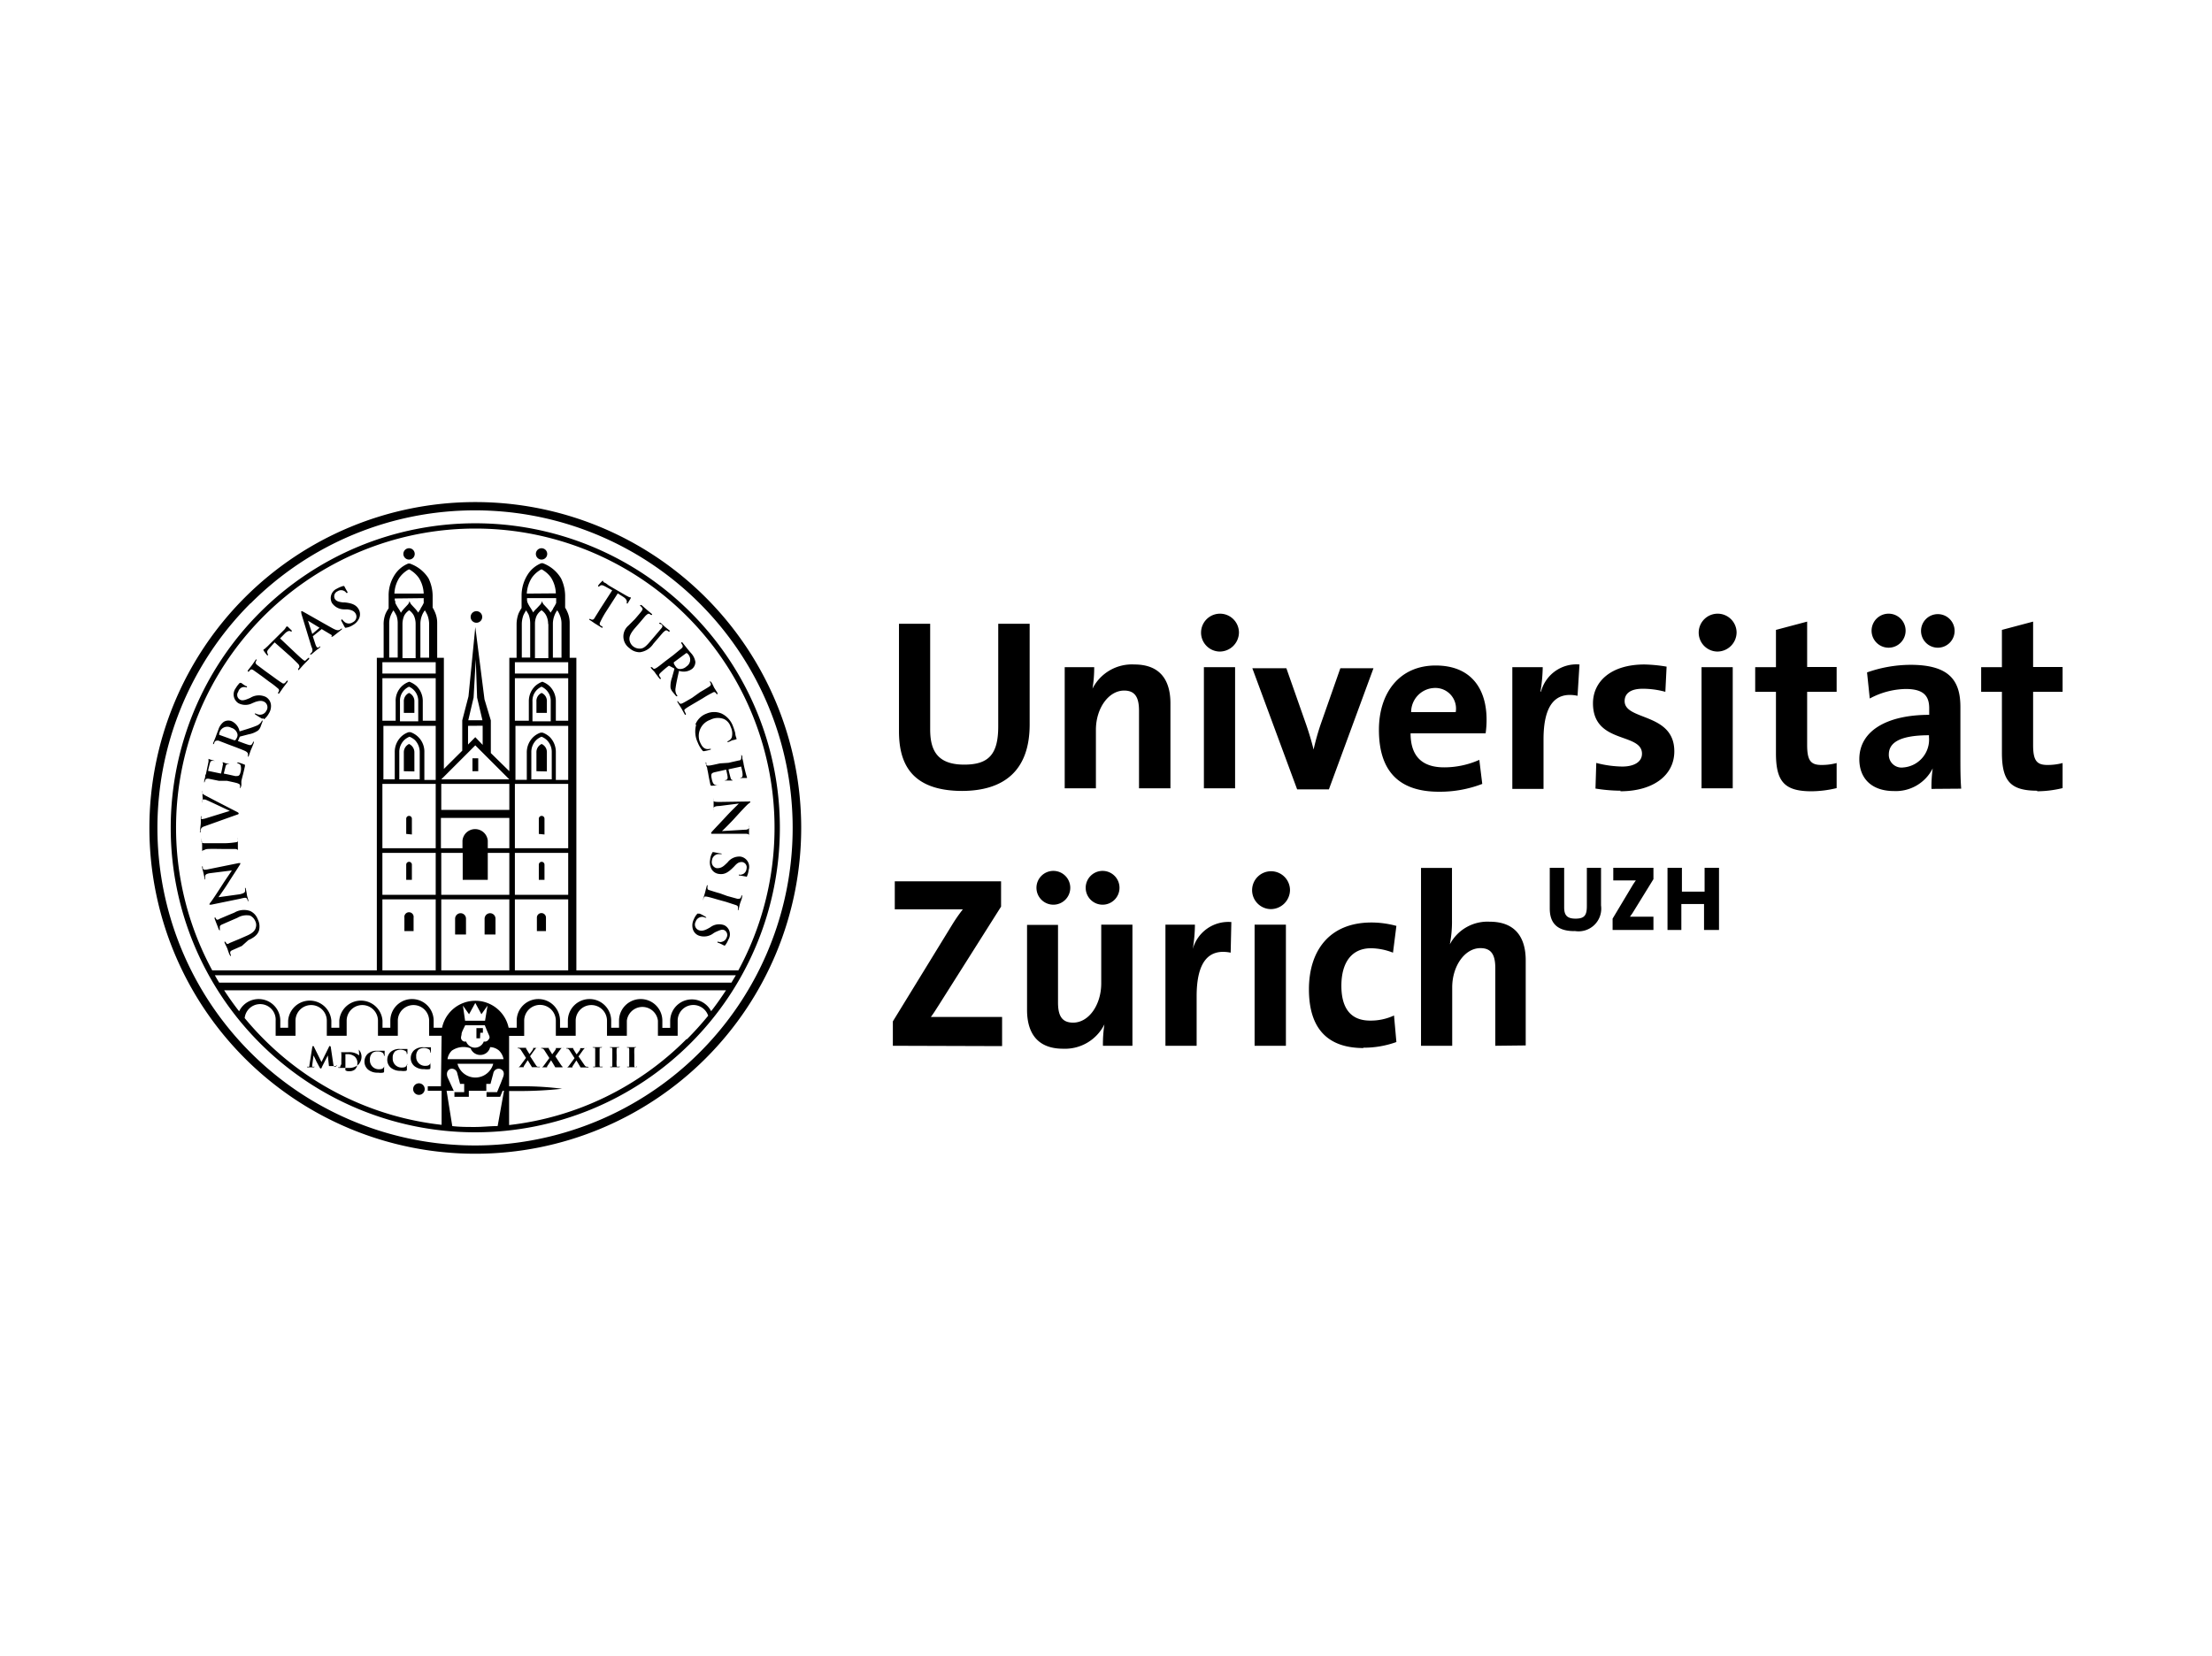 <svg id="Ebene_1" data-name="Ebene 1" xmlns="http://www.w3.org/2000/svg" viewBox="0 0 195 146"><path id="path2684" d="M50.81,85.56V58h-.59V54.9a2.34,2.34,0,0,0-.23-1,2,2,0,0,0-.17-.32V52.49A3.63,3.63,0,0,0,49.46,51,3.14,3.14,0,0,0,48,49.72l-.15-.06-.06,0-.07,0a2.52,2.52,0,0,0-1.2,1,3.45,3.45,0,0,0-.54,1.86v1.09a4,4,0,0,0-.26.47,2.74,2.74,0,0,0-.18,1V58H44.9V68L43.27,66.4V63.52l-.56-1.86-.81-6.37h0l-.6,6.11-.55,2.12v2.67L39.13,67.8V58h-.59V54.9a2.34,2.34,0,0,0-.23-1,2,2,0,0,0-.17-.32V52.49A3.63,3.63,0,0,0,37.78,51a3.16,3.16,0,0,0-1.5-1.25l-.15-.06-.07,0-.07,0a2.57,2.57,0,0,0-1.2,1,3.32,3.32,0,0,0-.53,1.86v1.09a2.83,2.83,0,0,0-.27.47,2.47,2.47,0,0,0-.17,1V58h-.6V85.56H18.71a26.38,26.38,0,1,1,46.38,0Zm-.72,0h-4.7V79.3h4.7Zm0-6.66h-4.7V75.2h4.7Zm0-4.11h-4.7V69.12h4.7Zm-1.45-8.45v2.38h-1.8V66.34a1.47,1.47,0,0,1,.44-1.09,1.44,1.44,0,0,1,.46-.29h0a1.44,1.44,0,0,1,.46.29,1.47,1.47,0,0,1,.44,1.09ZM50.09,64v4.77H49V66.34A1.87,1.87,0,0,0,48.48,65a1.82,1.82,0,0,0-.65-.4l-.09,0-.08,0A1.72,1.72,0,0,0,47,65a1.87,1.87,0,0,0-.56,1.38v2.38h-1V64Zm-1.54-2.09v1.69H46.94V61.86a1.35,1.35,0,0,1,.8-1.31,1.37,1.37,0,0,1,.81,1.31m1.54-2.06v3.75H49V61.86a1.86,1.86,0,0,0-.55-1.36,1.9,1.9,0,0,0-.64-.39h0a1.9,1.9,0,0,0-.64.39,1.86,1.86,0,0,0-.55,1.36v1.69H45.39V59.8Zm0-.41h-4.7v-1h4.7Zm-3.48-5.17a2.21,2.21,0,0,1,.13.76v3H46V55a2.32,2.32,0,0,1,.14-.75,3.7,3.7,0,0,1,.24-.43c.08.13.16.25.25.43m1.71.78v3H47.16V55a1.7,1.7,0,0,1,.16-.73,1.33,1.33,0,0,1,.42-.46h0a1.25,1.25,0,0,1,.41.46,1.65,1.65,0,0,1,.17.74m.8-1.2a2.08,2.08,0,0,1,.23.43,1.88,1.88,0,0,1,.15.75v3h-.76V55a2.08,2.08,0,0,1,.15-.76,1.85,1.85,0,0,1,.23-.42m-2.68-1.48a2.9,2.9,0,0,1,.44-1.39,2.39,2.39,0,0,1,.66-.64.83.83,0,0,1,.2-.11,1.07,1.07,0,0,1,.19.11,2.39,2.39,0,0,1,.66.64A2.77,2.77,0,0,1,49,52.32Zm2.59.4V53s0,.11,0,.17a3.09,3.09,0,0,1-.26.46c0,.08-.13.21-.23.39a2.57,2.57,0,0,0-.29-.38l-.27-.29a.72.72,0,0,1-.2-.36h0a.64.64,0,0,1-.19.36l-.27.29A2.22,2.22,0,0,0,47,54a4.12,4.12,0,0,0-.23-.4,3.09,3.09,0,0,1-.26-.46.89.89,0,0,1-.05-.22v-.18ZM44.9,85.56h-6V79.3h6ZM40.79,75.2v2.38H43V75.2H44.9v3.7h-6V75.2Zm4.11-3.08v2.67H43v-.67a1.12,1.12,0,0,0-2.23,0v.67h-1.9V72.12Zm0-.71h-6V69.12h6Zm-3-5.69,3,3h-6Zm-.62-2.21.47-2,.19-3.38.12,3.38.47,2Zm1.27.48v1.69L41.9,65l-.64.65V64ZM38.41,85.56h-4.7V79.3h4.7Zm0-6.66h-4.7V75.2h4.7Zm0-4.11h-4.7V69.12h4.7ZM37,66.34v2.38h-1.8V66.34a1.47,1.47,0,0,1,.44-1.09,1.56,1.56,0,0,1,.46-.29h0a1.61,1.61,0,0,1,.47.29A1.51,1.51,0,0,1,37,66.34ZM38.41,64v4.77h-1V66.34a1.81,1.81,0,0,0-1.22-1.78l-.09,0-.08,0a1.72,1.72,0,0,0-.66.4,1.87,1.87,0,0,0-.56,1.38v2.38h-1V64Zm-1.54-2.09v1.69H35.26V61.86a1.35,1.35,0,0,1,.8-1.31,1.37,1.37,0,0,1,.81,1.31m1.54-2.06v3.75H37.27V61.86a1.85,1.85,0,0,0-.54-1.36,2,2,0,0,0-.65-.39h0a1.76,1.76,0,0,0-1.2,1.75v1.69H33.71V59.8Zm0-.41h-4.7v-1h4.7Zm-3.48-5.17a2,2,0,0,1,.13.76v3h-.75V55a1.88,1.88,0,0,1,.14-.75,2.71,2.71,0,0,1,.23-.43,2.44,2.44,0,0,1,.25.43m1.71.78v3H35.48V55a1.86,1.86,0,0,1,.16-.73,1.31,1.31,0,0,1,.43-.46h0a1.35,1.35,0,0,1,.41.46,1.77,1.77,0,0,1,.16.74m.81-1.2a3.89,3.89,0,0,1,.23.43,2.31,2.31,0,0,1,.15.75v3h-.77V55a2.08,2.08,0,0,1,.15-.76,1.8,1.8,0,0,1,.24-.42m-2.68-1.48a2.77,2.77,0,0,1,.43-1.39,2.53,2.53,0,0,1,.66-.64,1.07,1.07,0,0,1,.2-.11.8.8,0,0,1,.19.11,2.54,2.54,0,0,1,.67.64,2.77,2.77,0,0,1,.43,1.39Zm2.58.4V53a.68.68,0,0,1,0,.17,3.09,3.09,0,0,1-.26.46c0,.08-.13.21-.22.39a2.5,2.5,0,0,0-.3-.38l-.27-.29a.84.84,0,0,1-.2-.36h0a.64.64,0,0,1-.19.36l-.27.29a2.85,2.85,0,0,0-.3.39,2.71,2.71,0,0,0-.23-.4,4.41,4.41,0,0,1-.26-.46c0-.1,0-.21-.05-.22v-.18Zm27.13,33.9H19.32c-.13-.21-.26-.43-.38-.65H64.87l-.39.65M62.71,89.2a1.91,1.91,0,0,0-3.63.81v.62h-.69V90a1.91,1.91,0,0,0-3.82,0v.62h-.69V90a1.91,1.91,0,0,0-3.82,0v.62h-.69V90a1.91,1.91,0,0,0-3.82,0v.62h-.71a3,3,0,0,0-5.87,0h-.74V90a1.91,1.91,0,0,0-3.82,0v.62h-.69V90a1.91,1.91,0,0,0-3.81,0v.62h-.7V90a1.91,1.91,0,0,0-3.81,0v.62h-.69V90a1.91,1.91,0,0,0-3.63-.83c-.47-.6-.9-1.21-1.32-1.85H64c-.42.64-.86,1.27-1.33,1.87m-2.16,2.44A26.23,26.23,0,0,1,44.88,99.2v-3H46A34.79,34.79,0,0,0,49.55,96,26.76,26.76,0,0,0,46,95.78H44.88V91.34h1.33V90A1.38,1.38,0,0,1,49,90v1.33h1.75V90a1.38,1.38,0,0,1,2.76,0v1.33h1.75V90A1.38,1.38,0,0,1,58,90v1.33h1.74V90a1.38,1.38,0,0,1,2.69-.44c-.59.72-1.21,1.41-1.87,2.07M43.48,93.8a1.63,1.63,0,0,1-3.15,0Zm-2-1.38a.91.91,0,0,0,.86.6.89.89,0,0,0,.87-.69,1.24,1.24,0,0,1,.79.31,1.4,1.4,0,0,1,.39.75H39.45a1.31,1.31,0,0,1,.38-.75,1.8,1.8,0,0,1,1.62-.22m-.64-3.75.54.76.55-1,.54,1,.54-.76L42.76,90H41Zm.26,1.73h1.67c.06.16.22.54.32.77s.16.32,0,.5a.37.37,0,0,1-.41.16h0a.83.83,0,0,1-1.56,0h0a.35.35,0,0,1-.4-.16c-.11-.18,0-.34,0-.5s.25-.61.32-.77m2.86,8.89c-.67,0-1.34.08-2,.08s-1.36,0-2-.08l-.5-3.11H40L39.46,95c-.15-.39,0-.64.22-.74a.48.48,0,0,1,.63.37l.25.94h.36v.61h0v.12h-.86v.41h1.27v-.53h1.54v-.61h.37l.25-.94a.48.48,0,0,1,.63-.37c.26.1.38.35.22.74l-.18.47-.34.83h-.93v.41h1.2l.22-.53h.12Zm-5-3.51H37.71v.4h1.22v3a26.25,26.25,0,0,1-15.68-7.56c-.59-.59-1.15-1.21-1.68-1.85A1.37,1.37,0,0,1,24.3,90v1.33h1.75V90a1.38,1.38,0,0,1,2.76,0v1.33h1.75V90a1.38,1.38,0,0,1,2.76,0v1.33h1.75V90a1.38,1.38,0,0,1,2.76,0v1.33h1.1Zm3-49.64A26.85,26.85,0,1,0,68.75,73,26.85,26.85,0,0,0,41.9,46.14m.44,44.92h.23v-.41H42v.9h.32ZM22.09,53.19A28,28,0,1,0,41.9,45a27.92,27.92,0,0,0-19.81,8.21M13.17,73A28.73,28.73,0,1,1,41.9,101.73,28.73,28.73,0,0,1,13.17,73m137.05,9V79.71h-2V82H147V76.52h1.27v2.1h2v-2.1h1.27V82Zm-8.06,0V81l1.76-2.94c.09-.15.19-.29.29-.43-.14,0-.33,0-.86,0h-1.13V76.52h3.54v1l-1.85,3-.22.31c.11,0,.42,0,1.07,0h1V82Zm-3.37.1c-1.74,0-2.17-.94-2.17-2V76.52h1.27V80c0,.64.2,1,1,1s1-.3,1-1.12V76.52h1.25v3.32a2,2,0,0,1-2.32,2.25m-7,10.12V85.38c0-1.12-.3-1.78-1.31-1.78-1.39,0-2.49,1.59-2.49,3.46v5.15h-2.75V76.53H128V81.1a10.43,10.43,0,0,1-.19,2.17l0,0a3.75,3.75,0,0,1,3.5-2c2.41,0,3.19,1.55,3.19,3.41v7.5Zm-11.62.2c-3,0-4.81-1.55-4.81-5.18,0-3.33,1.74-5.89,5.52-5.89a8.45,8.45,0,0,1,2.19.3L122.8,84a5.53,5.53,0,0,0-1.93-.39c-1.74,0-2.62,1.29-2.62,3.31,0,1.82.7,3.07,2.53,3.07a4.84,4.84,0,0,0,2.11-.45l.21,2.34a8.47,8.47,0,0,1-2.92.5M110.6,81.53h2.76V92.21H110.6ZM112,80.16a1.67,1.67,0,1,1,1.72-1.68A1.7,1.7,0,0,1,112,80.16M108.49,84c-2-.4-3,.89-3,3.85v4.36h-2.75V81.53h2.6a13.93,13.93,0,0,1-.19,2.15h0a3.25,3.25,0,0,1,3.4-2.38ZM97.21,79.77a1.49,1.49,0,1,1,1.48-1.48,1.49,1.49,0,0,1-1.48,1.48m-4.34,0a1.49,1.49,0,1,1,1.48-1.48,1.49,1.49,0,0,1-1.48,1.48m4.36,12.44a11.41,11.41,0,0,1,.13-1.89l0,0a3.88,3.88,0,0,1-3.64,2.15c-2.4,0-3.18-1.55-3.18-3.42v-7.5h2.73v6.84c0,1.11.3,1.78,1.33,1.78,1.4,0,2.48-1.59,2.48-3.46V81.53h2.75V92.21Zm-18.52,0V90.06l5.22-8.51a14.51,14.51,0,0,1,.95-1.37c-.52,0-1.21,0-2.65,0H78.88V77.71h9.37v2.23l-5.52,8.73c-.22.34-.41.66-.67,1,.37,0,1.36,0,3.14,0h3.14v2.57ZM179.59,69.72c-2.36,0-3.11-.86-3.11-3.35V61h-1.83V58.83h1.83V55.54l2.75-.73v4h2.6V61h-2.6v4.69c0,1.38.32,1.76,1.27,1.76a5.15,5.15,0,0,0,1.33-.17v2.21a9.61,9.61,0,0,1-2.24.28m-8.76-12.66a1.48,1.48,0,1,1,1.48-1.48,1.48,1.48,0,0,1-1.48,1.48m-.78,7.72c-2.9,0-3.54.84-3.54,1.7a1.12,1.12,0,0,0,1.27,1.14A2.46,2.46,0,0,0,170.05,65Zm-3.56-7.72a1.48,1.48,0,1,1,0-3,1.48,1.48,0,0,1,0,3m3.78,12.45a11.66,11.66,0,0,1,.11-1.81l0,0a3.64,3.64,0,0,1-3.42,2c-1.94,0-3.05-1.09-3.05-2.81,0-2.56,2.53-3.91,6.16-3.91v-.58c0-1.12-.53-1.7-2.08-1.7a6.94,6.94,0,0,0-3.16.84l-.24-2.3a11.62,11.62,0,0,1,3.83-.67c3.44,0,4.4,1.4,4.4,3.72v4.45c0,.86,0,1.87.07,2.75Zm-10.59.21c-2.37,0-3.12-.86-3.12-3.35V61h-1.83V58.83h1.83V55.54l2.75-.73v4h2.6V61h-2.6v4.69c0,1.38.32,1.76,1.27,1.76a5.1,5.1,0,0,0,1.33-.17v2.21a9.59,9.59,0,0,1-2.23.28M150,58.83h2.75V69.51H150Zm1.37-1.38a1.67,1.67,0,1,1,1.72-1.67,1.7,1.7,0,0,1-1.72,1.67m-8.49,12.27a14.36,14.36,0,0,1-2.23-.19l.07-2.26a9.44,9.44,0,0,0,2.29.32c1.06,0,1.74-.42,1.74-1.13,0-1.9-4.32-.82-4.32-4.45,0-1.87,1.53-3.42,4.54-3.42a13.13,13.13,0,0,1,1.95.19L146.81,61a7.51,7.51,0,0,0-2-.27c-1.07,0-1.59.42-1.59,1.09,0,1.74,4.38,1,4.38,4.43,0,2.1-1.84,3.52-4.77,3.52m-3.76-8.42c-2-.41-3,.88-3,3.85v4.36h-2.75V58.83H136a14.29,14.29,0,0,1-.2,2.15h.05a3.23,3.23,0,0,1,3.39-2.39Zm-12.59-.69a2.13,2.13,0,0,0-2.08,2.13h3.93a1.82,1.82,0,0,0-1.85-2.13m4.49,4h-6.62c0,2,1,3,2.95,3a7.61,7.61,0,0,0,3.11-.66l.26,2.12a10.41,10.41,0,0,1-3.82.69c-3.4,0-5.29-1.69-5.29-5.46,0-3.26,1.81-5.67,5-5.67s4.49,2.13,4.49,4.77a8.16,8.16,0,0,1-.09,1.25m-13.81,4.9h-2.8l-3.95-10.68h3l1.69,4.81c.26.73.52,1.59.71,2.36h0a21.42,21.42,0,0,1,.64-2.27l1.72-4.9h2.92ZM106.13,58.83h2.75V69.51h-2.75Zm1.37-1.38a1.67,1.67,0,1,1,1.72-1.67,1.7,1.7,0,0,1-1.72,1.67m-7.09,12.06V62.67c0-1.11-.3-1.78-1.31-1.78-1.39,0-2.49,1.59-2.49,3.46v5.16H93.86V58.83h2.6a11.52,11.52,0,0,1-.15,1.89l0,0A3.89,3.89,0,0,1,100,58.59c2.41,0,3.18,1.55,3.18,3.42v7.5Zm-15.56.23c-4.57,0-5.6-2.49-5.6-5.26V55H82v9.31c0,1.82.6,3.11,3,3.11,2.15,0,3-.9,3-3.37V55h2.77v8.88c0,4-2.19,5.86-6,5.86M47.74,48.34a.5.5,0,1,0,.5.5.5.5,0,0,0-.5-.5m.39,33.76V80.91a.4.4,0,1,0-.8,0V82.1ZM48,77.58V76.24a.25.25,0,0,0-.5,0v1.34Zm0-4V72.19a.25.25,0,0,0-.5,0v1.34Zm.21-10.72v-1a.77.77,0,0,0-.46-.76.77.77,0,0,0-.46.76v1Zm0,5.16V66.36a.79.79,0,0,0-.46-.76.79.79,0,0,0-.46.76V68ZM36.06,48.34a.5.5,0,1,0,.5.5.5.5,0,0,0-.5-.5m.4,33.76V80.91a.41.41,0,1,0-.81,0V82.1Zm-.15-4.52V76.24a.25.25,0,0,0-.5,0v1.34Zm0-4V72.19a.25.25,0,0,0-.5,0v1.34Zm.22-10.72v-1a.79.79,0,0,0-.47-.76.79.79,0,0,0-.46.76v1Zm0,5.16V66.36a.81.81,0,0,0-.47-.76.81.81,0,0,0-.46.76V68Zm.3,27.51a.51.51,0,0,0,0,1,.51.51,0,1,0,0-1M41.65,68h.51V66.86h-.51ZM41.9,53.9a.51.51,0,0,0,0,1,.51.51,0,1,0,0-1m1.78,28.5V81a.48.48,0,0,0-.48-.48.49.49,0,0,0-.48.48V82.4Zm-2.6,0V81a.48.48,0,0,0-.48-.48.49.49,0,0,0-.48.48V82.4Zm15,11.69H56c-.06,0-.07,0-.08-.1s0-.29,0-.52V93a4.66,4.66,0,0,1,0-.51c0-.08,0-.1.07-.11H56s.06,0,.06-.05,0,0-.07,0h-.65s-.08,0-.08,0,0,.05.06.05h.08s.06,0,.07.11v.94c0,.23,0,.42,0,.52s0,.09-.05.1h-.09s-.06,0-.06,0,0,.05.07.05h.73s.07,0,.07-.05,0,0-.06,0m-1.52,0h-.12c-.07,0-.07,0-.08-.1a3.49,3.49,0,0,1,0-.52V93a4.66,4.66,0,0,1,0-.51c0-.08,0-.1.08-.11h.07s.06,0,.06-.05,0,0-.07,0h-.66s-.07,0-.08,0,0,.05.06.05h.09s.06,0,.07.11v.94c0,.23,0,.42,0,.52s0,.09-.06.1h-.08s-.06,0-.06,0,0,.05.06.05h.73s.07,0,.07-.05,0,0-.06,0m-1.51,0h-.13c-.06,0-.07,0-.08-.1s0-.29,0-.52v-.94c0-.08,0-.1.08-.11H53s.06,0,.06-.05,0,0-.07,0h-.66s-.07,0-.08,0,0,.05.06.05h.09c.05,0,.06,0,.07.11v.94c0,.23,0,.42,0,.52s0,.09-.06.1h-.08s-.06,0-.06,0,0,.05.07.05h.73a.06.06,0,0,0,.07-.05s0,0-.06,0m-1.31,0h-.09a.29.29,0,0,1-.13-.1L51,93.15l.4-.56c.08-.1.13-.16.17-.17l.09,0s.06,0,.06,0a.06.06,0,0,0-.07,0h-.5s-.08,0-.08,0,0,0,0,0h.08s0,0,0,0,0,0,0,.08-.23.35-.32.47c-.1-.15-.19-.31-.3-.49a.41.41,0,0,1,0-.07s0,0,0,0h.06s0,0,0,0,0,0-.07,0H50s-.07,0-.07,0a0,0,0,0,0,0,.05l.1,0a.37.37,0,0,1,.19.17l.43.67-.48.65c-.09.12-.12.15-.19.17H49.9a.05.05,0,0,0,0,0s0,0,.06,0h.54s.07,0,.07,0a.05.05,0,0,0-.05,0h-.06s0,0,0,0h0s0,0,0-.08l.35-.54c.11.18.24.39.37.62h0a0,0,0,0,0,0,0s0,0,.11,0h.53s.07,0,.07-.05a0,0,0,0,0-.05,0m-2.12,0h-.09a.22.22,0,0,1-.12-.1c-.06-.07-.46-.69-.55-.83l.4-.56c.08-.1.13-.16.17-.17l.09,0s.06,0,.06,0a.06.06,0,0,0-.07,0H49s-.08,0-.08,0,0,0,0,0h.08s0,0,0,0a.15.15,0,0,1,0,.08c0,.06-.23.35-.32.47l-.3-.49a.41.41,0,0,1,0-.07h.07s.06,0,.06,0,0,0-.07,0h-.66s-.06,0-.07,0a0,0,0,0,0,0,.05l.1,0a.37.37,0,0,1,.19.17l.43.67-.48.65c-.09.12-.12.15-.19.17h-.09a0,0,0,0,0-.05,0s0,0,.06,0h.54s.07,0,.07,0a.05.05,0,0,0,0,0h-.06s0,0,0,0h0a.2.2,0,0,1,0-.08l.35-.54c.11.18.24.39.37.62h0a0,0,0,0,0-.05,0s0,0,.11,0h.53s.07,0,.07-.05a0,0,0,0,0,0,0m-2.12,0h-.09a.29.29,0,0,1-.13-.1l-.54-.83.4-.56c.08-.1.13-.16.17-.17l.09,0s.06,0,.06,0a.06.06,0,0,0-.07,0h-.5s-.08,0-.08,0,0,0,.05,0H47a0,0,0,0,1,0,0,.15.15,0,0,1,0,.08c0,.06-.23.35-.32.47l-.3-.49a.41.41,0,0,1,0-.07s0,0,0,0h0s.06,0,.06,0,0,0-.07,0h-.66s-.06,0-.07,0a0,0,0,0,0,0,.05l.1,0a.36.36,0,0,1,.2.17l.43.67-.48.65c-.09.12-.12.15-.19.17h-.09a.05.05,0,0,0,0,0s0,0,.06,0h.54s.07,0,.07,0a.05.05,0,0,0-.05,0h-.06s0,0,0,0h0a.2.2,0,0,1,0-.08l.35-.54.38.62h0a0,0,0,0,0,0,0s0,0,.11,0h.54s.06,0,.06-.05a0,0,0,0,0,0,0m-9.65-.41s0,0,0,.07a.35.35,0,0,1-.09.15c-.09.1-.2.12-.42.12a.78.78,0,0,1-.76-.83.76.76,0,0,1,.22-.61.87.87,0,0,1,.93,0,.29.29,0,0,1,.09.21s0,.07,0,.07a.07.07,0,0,0,.06-.08,2.54,2.54,0,0,1,0-.26,1.38,1.38,0,0,1,0-.14s0,0-.06,0l-.25,0-.36,0a1.17,1.17,0,0,0-.81.26.94.94,0,0,0-.3.68.91.91,0,0,0,.32.72,1.29,1.29,0,0,0,.87.27,1.5,1.5,0,0,0,.46,0,.11.11,0,0,0,.08-.09,1.68,1.68,0,0,0,0-.32.07.07,0,0,0,0-.07m-2,0s0,0-.06.07a.32.32,0,0,1-.08.15c-.09.1-.2.12-.42.12a.78.78,0,0,1-.76-.83.76.76,0,0,1,.22-.61.87.87,0,0,1,.93,0,.33.33,0,0,1,.09.21s0,.07,0,.07.05-.05.06-.08a2.54,2.54,0,0,1,0-.26,1.38,1.38,0,0,1,0-.14s0,0-.06,0l-.25,0-.36,0a1.17,1.17,0,0,0-.81.26.94.94,0,0,0-.3.68.91.91,0,0,0,.32.72,1.29,1.29,0,0,0,.87.27,1.5,1.5,0,0,0,.46,0,.11.11,0,0,0,.08-.09c0-.09,0-.29,0-.32a.07.07,0,0,0,0-.07m-2,0s0,0,0,.07a.32.32,0,0,1-.08.15c-.09.1-.2.12-.42.12a.78.78,0,0,1-.76-.83.76.76,0,0,1,.22-.61.67.67,0,0,1,.46-.13.69.69,0,0,1,.47.14.4.4,0,0,1,.09.21s0,.07,0,.07.05-.05.06-.08a2.54,2.54,0,0,1,0-.26,1.38,1.38,0,0,1,0-.14s0,0-.06,0l-.25,0-.36,0a1.17,1.17,0,0,0-.81.26.94.94,0,0,0-.3.68.91.91,0,0,0,.32.72,1.28,1.28,0,0,0,.87.27,1.5,1.5,0,0,0,.46,0,.11.11,0,0,0,.08-.09c0-.09,0-.29,0-.32a.06.06,0,0,0,0-.07m-2.36-.39a.72.72,0,0,1-.21.59.75.75,0,0,1-.53.15.45.45,0,0,1-.31-.08.63.63,0,0,1,0-.16c0-.05,0-.24,0-.49v-.77s0,0,0,0h.15a1,1,0,0,1,.68.22.78.78,0,0,1,.23.59m.16-.7a1.39,1.39,0,0,0-1-.28h-.77s-.07,0-.08,0,0,0,.07,0H30c.08,0,.08,0,.09.11a4.66,4.66,0,0,1,0,.51v.43A3.41,3.41,0,0,1,30,94c0,.07,0,.1-.05.11h-.09s-.06,0-.06,0,0,.05.07.05h.32l.25,0h.3a1.18,1.18,0,0,0,.85-.29,1,1,0,0,0,.28-.69.92.92,0,0,0-.24-.63m-2,1.5-.14,0c-.06,0-.08-.07-.11-.23l-.22-1.49s0-.09-.08-.09-.06,0-.08.07l-.66,1.33-.65-1.31c0-.07-.06-.09-.09-.09s-.06,0-.07.08l-.25,1.58c0,.08,0,.16-.08.16h-.08a.05.05,0,0,0-.06,0s0,.05.07.05h.51s.08,0,.08-.05,0,0-.06,0h-.08s-.06,0-.06,0v-.11l.12-.89c.08.17.21.42.22.46s.23.44.29.55.06.13.12.14.06,0,.12-.15l.51-1L29,94A.43.43,0,0,0,29,94s0,0,0,0,0,0,0,0,0,0,.1,0l.51,0s.08,0,.09-.05,0,0-.06,0M61.47,80.56c.06,0,.09,0,.18,0s.46.22.52.26.1.06.09.09-.06,0-.09,0L62,80.85a.61.61,0,0,0-.67.41.53.53,0,0,0,.23.74c.2.09.41.11.83-.11l.23-.13a1.29,1.29,0,0,1,1.23-.18.89.89,0,0,1,.36,1.27,2.08,2.08,0,0,1-.3.52s0,0-.08,0a4.5,4.5,0,0,0-.48-.23c-.09,0-.12-.07-.1-.1s0,0,.09,0a.49.49,0,0,0,.31,0,.57.57,0,0,0,.4-.36.48.48,0,0,0-.21-.67c-.19-.08-.38,0-.78.18l-.14.08a1.37,1.37,0,0,1-1.33.22.88.88,0,0,1-.54-.69,1.19,1.19,0,0,1,.11-.73,1.59,1.59,0,0,1,.36-.55M64.1,79l.91.25c.15,0,.23,0,.28-.08a.39.39,0,0,0,.06-.15s0-.07.07-.06,0,0,0,.12-.13.43-.17.55-.09.36-.13.53,0,.08-.06.08,0,0,0-.08a.58.58,0,0,0,0-.14c0-.12-.06-.17-.2-.22L64,79.52l-.76-.21c-.41-.12-.75-.22-.94-.25s-.21,0-.26.11a1.8,1.8,0,0,0-.08.21c0,.05,0,.07,0,.06s0,0,0-.09c.08-.28.17-.55.2-.67s.09-.37.14-.54,0-.08.07-.07,0,0,0,.08a.44.44,0,0,0,0,.15c0,.09,0,.14.17.19s.52.17.93.28ZM62.76,75.2c.05-.06.07-.07.17-.06l.57.11c.07,0,.11,0,.11.06s0,0-.08,0H63.3a.63.63,0,0,0-.54.57.55.55,0,0,0,.42.67c.21,0,.43,0,.77-.33l.19-.18a1.3,1.3,0,0,1,1.14-.51A.91.91,0,0,1,66,76.71a2,2,0,0,1-.16.58s0,.06-.06,0l-.53-.09c-.09,0-.13,0-.12-.07s0,0,.09,0a.65.65,0,0,0,.3-.07.58.58,0,0,0,.29-.46.47.47,0,0,0-.38-.59c-.2,0-.37,0-.7.38l-.11.11c-.48.48-.81.62-1.23.56a.87.87,0,0,1-.71-.52,1.24,1.24,0,0,1-.08-.73,1.46,1.46,0,0,1,.2-.63m.6-4.11c-.34,0-.46.08-.49.17a.93.93,0,0,0,0,.23c0,.05,0,.08,0,.08s0,0,0-.1c0-.29,0-.47,0-.55s0-.25,0-.48c0-.06,0-.1,0-.1s0,0,0,.07a.69.69,0,0,0,0,.2c0,.11.17.12.56.12L66,70.67c.09,0,.15,0,.15,0s0,.1-.13.17-.76.76-1.38,1.44c-.29.31-.91.94-1,1v0l2-.12c.27,0,.35-.06.39-.17a.6.6,0,0,0,0-.23c0-.06,0-.07,0-.07s0,0,0,.11c0,.23,0,.44,0,.54s0,.22,0,.44c0,0,0,.1,0,.1s0,0,0-.08a.32.32,0,0,0,0-.13c0-.13-.13-.16-.38-.15l-2.82,0c-.1,0-.14,0-.14-.06s.05-.1.09-.15c.26-.29.83-.88,1.27-1.36s1-1,1.08-1.1v0Zm.82-3.81.92-.21c.15,0,.21-.1.21-.25a1.28,1.28,0,0,0,0-.17c0-.05,0-.08,0-.08s0,0,.06.08,0,.25.07.36a2.31,2.31,0,0,0,.06.27c0,.14.22,1,.25,1.09a1.82,1.82,0,0,0,.06.18l0,.07s0,0,0,0l-.29,0-.29,0s0,0-.06,0,0,0,0,0a.64.64,0,0,0,.16-.06c.07,0,.11-.11.09-.33s-.11-.53-.12-.62,0,0,0,0l-1.11.24s0,0,0,.05.14.59.17.69.06.17.11.19.07,0,.07.06,0,0,0,0-.1,0-.32,0l-.3,0s-.08,0-.09,0,0,0,0,0l.16-.06c.08,0,.13-.11.11-.28s-.1-.52-.13-.62,0,0,0,0l-.34.08-.67.15c-.3.08-.35.16-.25.61a1.14,1.14,0,0,0,.14.39c.08.11.18.14.37.13s.07,0,.08,0,0,0-.08,0a2.85,2.85,0,0,1-.49.06c-.12,0-.13,0-.17-.21-.07-.33-.12-.57-.15-.76s-.06-.32-.09-.46,0-.14-.06-.24-.06-.21-.08-.3,0-.09,0-.1,0,0,.05.06a.5.5,0,0,0,0,.16c0,.08.14.08.27.07s.53-.1.93-.19Zm-2.93-3.34a1.66,1.66,0,0,1,1-1,1.68,1.68,0,0,1,1.33,0,2,2,0,0,1,1,1.12,4.82,4.82,0,0,1,.2.62c0,.16.06.31.1.44a.06.06,0,0,1,0,.08l-.24.07c-.14,0-.36.15-.45.17s-.1,0-.11,0,0-.06.07-.08a.66.66,0,0,0,.32-.32,1.36,1.36,0,0,0-.1-.94,1.12,1.12,0,0,0-.57-.67,1.47,1.47,0,0,0-1.23.06,1.5,1.5,0,0,0-.93,1.9c.16.37.29.58.55.66a.64.64,0,0,0,.33,0c.07,0,.09,0,.1,0s0,.05,0,.06a4.13,4.13,0,0,1-.58.14.14.14,0,0,1-.16-.06,2.53,2.53,0,0,1-.41-.7,2.25,2.25,0,0,1-.13-1.6m.33-2.84c.58-.34.69-.41.81-.49s.17-.16.14-.25a1,1,0,0,0-.07-.15s0-.07,0-.09,0,0,.09.08.22.39.28.51l.29.46s0,.08,0,.1a.06.06,0,0,1-.08,0,.38.38,0,0,0-.08-.11c-.08-.09-.16-.09-.3,0a8.78,8.78,0,0,0-.82.47l-.68.4c-.37.22-.67.39-.83.51s-.15.14-.1.26l.1.21s0,.07,0,.08-.06,0-.08,0l-.34-.61c-.06-.09-.21-.32-.3-.48s0-.08,0-.1,0,0,.07.05a.49.49,0,0,0,.1.13c.06.06.14.05.25,0s.48-.26.85-.48Zm-2.31-2.63s0,.05,0,.09a1.1,1.1,0,0,0,.17.29.45.45,0,0,0,.26.2.81.81,0,0,0,.69-.22.71.71,0,0,0,.2-1,.66.66,0,0,0-.16-.17s0,0-.07,0Zm-.05-.63.73-.6c.11-.1.14-.17.07-.31a1.51,1.51,0,0,0-.09-.14s0-.06,0-.08.05,0,.09,0l.38.48c.09.12.31.38.4.48a1.47,1.47,0,0,1,.37.76.79.79,0,0,1-.29.62,1.25,1.25,0,0,1-1.15.17c-.14.62-.25,1.11-.3,1.49a.88.88,0,0,0,.07.58l.07.1a.06.06,0,0,1,0,.07s-.06,0-.09,0l-.27-.33a.93.93,0,0,1-.23-.42,2.19,2.19,0,0,1,.13-.89c.08-.29.18-.64.2-.73a.08.08,0,0,0,0-.08L59,58.71s0,0,0,0l-.05,0a7.79,7.79,0,0,0-.73.62c-.09.09-.15.17-.08.29a1.4,1.4,0,0,0,.12.18s0,.05,0,.06-.06,0-.1,0l-.4-.52c0-.06-.24-.27-.35-.41s0-.08,0-.1,0,0,.07,0l.12.12c.07.06.16,0,.27-.06s.44-.32.75-.57Zm-3.38-3.18c.44-.51.52-.61.6-.72s.12-.2,0-.32a.45.45,0,0,0-.12-.12s-.05-.06,0-.08,0,0,.1,0l.49.43.42.35s.07.07,0,.09,0,0-.08,0l-.11-.08c-.1-.06-.18,0-.29.09s-.18.2-.62.71l-.41.47c-.42.5-.5.79-.45,1.06a.89.89,0,0,0,.3.51.92.92,0,0,0,.63.21c.35,0,.62-.32.92-.67l.36-.42.61-.72c.09-.12.11-.2,0-.32L58.14,55s-.06-.05,0-.08,0,0,.1,0l.38.35.4.32s.06.07,0,.09-.05,0-.09,0l-.1-.07c-.11-.07-.19,0-.29.08s-.19.2-.63.71l-.31.36a1.68,1.68,0,0,1-1.19.75,1.34,1.34,0,0,1-.92-.36,1.26,1.26,0,0,1-.08-2Zm-2-2.54-.58-.32c-.23-.12-.33-.16-.44-.11a.46.46,0,0,0-.14.1s0,0-.07,0,0,0,0-.08.32-.37.34-.4.07-.06.09,0,0,.08.14.14.25.17.37.25l1.53.89.27.14.12,0s0,0,0,.1l-.27.44s0,.05-.07,0,0,0,0-.1l0,0c0-.1,0-.27-.33-.48l-.47-.3L53.38,54a8.16,8.16,0,0,0-.46.84c-.06.11-.08.21,0,.29a1.27,1.27,0,0,0,.19.13s.06,0,0,.07-.05,0-.09,0l-.6-.37L52,54.67c-.05,0-.07-.06-.05-.09s0,0,.08,0l.14.06c.09,0,.16,0,.24-.14s.29-.46.5-.81ZM30.53,55.36c-.07,0-.1,0-.15-.08s-.24-.46-.28-.52,0-.11,0-.13.06,0,.08,0a.76.76,0,0,0,.15.17.6.6,0,0,0,.78.06.54.54,0,0,0,.25-.74c-.11-.19-.27-.33-.74-.39l-.26,0a1.3,1.3,0,0,1-1.1-.57.91.91,0,0,1,.45-1.26,2.39,2.39,0,0,1,.55-.23s.07,0,.08,0,.08.17.26.47c.05.09.06.12,0,.14s-.05,0-.07,0a.49.49,0,0,0-.25-.2.56.56,0,0,0-.53.06.48.48,0,0,0-.23.67c.11.17.28.26.74.31l.15,0c.67.07,1,.24,1.21.6a.9.9,0,0,1,0,.88,1.3,1.3,0,0,1-.52.52,1.48,1.48,0,0,1-.62.23m-2.31,0a0,0,0,0,0,0,0l-1-.61s0,0,0,0,0,0,0,.05l.36,1.11s0,0,0,0Zm-.58.74a.06.06,0,0,0,0,.06l.21.64a1.08,1.08,0,0,0,.12.26c.05.06.12.08.23,0l0-.05s.06,0,.07,0,0,0,0,.08l-.38.29-.4.34s-.07,0-.09,0,0,0,0-.06l.1-.09c.14-.15.11-.32,0-.55l-.88-2.89c0-.13-.05-.19,0-.22s.08,0,.18.05,1.93,1.1,2.57,1.45c.38.21.52.18.61.14a.64.64,0,0,0,.16-.11s.05,0,.07,0,0,.05-.14.16l-.66.52c-.07,0-.11.08-.13.05s0,0,0-.07a.08.08,0,0,0,0-.1l-.87-.52h0Zm-3.38.55-.45.5c-.17.19-.23.28-.2.4a.53.53,0,0,0,.06.16s0,0,0,.07-.05,0-.08,0a5,5,0,0,1-.31-.42s0-.07,0-.09.09,0,.17-.11a3.13,3.13,0,0,0,.33-.31L25,55.58a1,1,0,0,0,.19-.24l.07-.1s0,0,.09,0l.37.36s0,.06,0,.08,0,0-.09,0l0,0c-.09-.08-.27-.08-.55.21l-.39.4L26,57.53c.3.28.55.52.71.64s.19.12.29,0l.17-.15s.06-.05.08,0,0,.06,0,.09l-.49.5c-.07.07-.25.29-.38.42s-.07.05-.09,0,0,0,0-.07a.76.76,0,0,0,.1-.13c0-.08,0-.17-.09-.27s-.38-.38-.67-.66Zm-1.1,3-.77-.55c-.13-.08-.22-.09-.29,0a.43.43,0,0,0-.11.12s0,.05-.08,0,0,0,0-.11l.36-.46.31-.45s.06-.07.08-.05,0,.05,0,.08l-.06.12c-.06.11,0,.18.1.28l.76.57.64.46c.35.26.63.46.8.56a.2.2,0,0,0,.28,0s.11-.12.15-.18,0,0,.07,0,0,.05,0,.09c-.17.24-.35.46-.42.56l-.32.46s-.06.06-.09,0,0,0,0-.08a.7.7,0,0,0,.08-.14c0-.08,0-.15-.11-.23a7.85,7.85,0,0,0-.77-.59Zm.1,3.69a.12.12,0,0,1-.17,0c-.22-.12-.44-.27-.5-.31s-.09-.07-.08-.1.06,0,.09,0a.93.93,0,0,0,.22.08.62.62,0,0,0,.71-.33.55.55,0,0,0-.15-.77c-.19-.11-.4-.15-.84,0l-.24.1a1.33,1.33,0,0,1-1.24,0,.92.92,0,0,1-.23-1.32,2.33,2.33,0,0,1,.36-.47s0,0,.08,0,.15.11.45.28c.09,0,.12.08.1.11s-.05,0-.09,0a.6.6,0,0,0-.32,0A.57.57,0,0,0,21,61a.47.47,0,0,0,.14.68c.18.11.36.09.79-.09l.14-.06a1.42,1.42,0,0,1,1.36-.08.91.91,0,0,1,.46.75,1.22,1.22,0,0,1-.19.71,1.66,1.66,0,0,1-.42.51m-2.63,1.85c.05,0,.07,0,.09,0a.92.92,0,0,0,.17-.29.46.46,0,0,0,0-.33.77.77,0,0,0-.53-.48.71.71,0,0,0-1,.34.73.73,0,0,0-.06.22s0,0,0,.06Zm-.52.37-.88-.34c-.15,0-.22,0-.31.09a.84.84,0,0,0-.07.16s0,.07-.07.06,0,0,0-.11c.09-.22.2-.48.23-.57s.17-.46.22-.59a1.38,1.38,0,0,1,.47-.69.79.79,0,0,1,.68-.07,1.26,1.26,0,0,1,.72.91c.61-.19,1.09-.33,1.44-.48a.89.89,0,0,0,.47-.35l.06-.12s0,0,.05,0,0,0,0,.09L23,64a.87.87,0,0,1-.25.41,2.12,2.12,0,0,1-.84.34l-.73.19a.09.09,0,0,0-.06.06l-.15.36s0,0,0,0l.06,0c.39.15.72.27.9.32s.23,0,.29-.07a1.24,1.24,0,0,0,.1-.2s0-.05.05,0,0,0,0,.1c-.09.24-.22.55-.25.61s-.12.35-.18.51-.05.08-.08.07,0,0,0-.08,0-.12,0-.16-.07-.14-.19-.21-.49-.21-.87-.36Zm-.82,3.21-.93-.19c-.15,0-.23,0-.29.13l-.05.17S18,69,18,69s0,0,0-.11.06-.24.08-.35,0-.21.07-.27l.23-1.1a1.49,1.49,0,0,0,0-.19s0,0,0-.07,0,0,0,0a2.34,2.34,0,0,0,.28.1l.28.08s0,0,0,0,0,0-.07,0a.39.39,0,0,0-.16,0c-.09,0-.15,0-.22.26s-.13.53-.15.62,0,0,0,0l1.1.23s.05,0,.05,0,.13-.59.14-.7a.26.26,0,0,0,0-.22s0-.06,0-.08,0,0,0,0l.31.11.29.08s.09,0,.08,0,0,0-.05,0l-.16,0c-.09,0-.17,0-.22.21s-.13.51-.15.61,0,0,0,0l.34.07.68.15c.3,0,.38,0,.48-.45a1.16,1.16,0,0,0,0-.42c0-.12-.1-.19-.28-.26s-.06,0,0-.06,0,0,.09,0a3.71,3.71,0,0,1,.47.16c.1,0,.1.09.06.26-.07.32-.13.56-.18.75s-.08.32-.11.45a2.19,2.19,0,0,0,0,.25c0,.1,0,.21-.06.3s0,.09-.06.08,0,0,0-.08a1,1,0,0,0,0-.16c0-.09-.09-.13-.21-.18s-.52-.13-.93-.22Zm-1.26,4c-.25.08-.31.16-.36.31a.43.43,0,0,0,0,.17s0,.06-.05.06,0-.06,0-.12c0-.24.05-.49.06-.65s0-.32,0-.55c0,0,0-.1.05-.1s0,0,0,.07a.47.47,0,0,0,0,.18.11.11,0,0,0,.09,0,1.55,1.55,0,0,0,.35-.08l2.07-.64v0c-.48-.22-1.87-.89-2.16-1a.41.41,0,0,0-.16,0,.08.08,0,0,0-.09,0,.52.52,0,0,0,0,.18s0,.07,0,.07-.05,0,0-.13,0-.41,0-.46,0-.29,0-.43,0-.09,0-.09,0,0,0,.08a.39.39,0,0,0,0,.22c0,.06.11.13.38.27s.64.34,1.17.61l1.32.68c.26.13.32.16.32.23s-.07.08-.28.15Zm.95,2c-.68,0-.8,0-.94.07s-.23.06-.24.16a.86.86,0,0,0,0,.16s0,.08,0,.08,0,0,0-.11,0-.45,0-.58,0-.37-.05-.54,0-.09,0-.09,0,0,0,.06a.78.78,0,0,0,0,.14c0,.12.11.15.26.15l.95,0,.78,0c.43,0,.78-.05,1-.08s.2-.06.21-.2a.81.81,0,0,0,0-.22c0-.05,0-.08,0-.08s0,0,0,.08c0,.3,0,.58,0,.7s0,.38,0,.56,0,.09,0,.09,0,0,0-.07,0-.12,0-.16-.1-.11-.23-.11-.54,0-1,0Zm2.15,4c.34-.08.44-.16.45-.25a.63.63,0,0,0,0-.24s0-.07,0-.08.05,0,.07.09c.06.29.09.46.1.55s.07.24.12.46c0,.06,0,.1,0,.11s0,0-.05-.06a.62.62,0,0,0-.07-.19c-.06-.11-.19-.1-.57,0l-2.58.53c-.09,0-.16,0-.16,0s0-.1.09-.19.61-.88,1.11-1.66c.23-.36.73-1.08.78-1.17v0L18.45,77c-.27.06-.34.12-.36.23a.93.93,0,0,0,0,.24s0,.07,0,.08-.05,0-.06-.11-.09-.43-.11-.53-.06-.21-.1-.42c0-.06,0-.1,0-.11s.05,0,.06.07a.93.93,0,0,0,0,.13c.06.11.16.13.41.08l2.76-.56c.09,0,.13,0,.14,0a.25.25,0,0,1-.06.17c-.2.33-.65,1-1,1.56s-.8,1.18-.87,1.28h0Zm.17,4.56-.86.38c-.14.07-.19.13-.16.28a.64.64,0,0,0,.06.16s0,.08,0,.09,0,0-.08-.08-.19-.47-.24-.6-.17-.35-.23-.5,0-.09,0-.1,0,0,.06,0l.07.11c.06.1.15.11.3,0l.87-.36.57-.25c.6-.25.8-.48.87-.75a.77.77,0,0,0-.05-.58.93.93,0,0,0-.46-.48,1.59,1.59,0,0,0-1.12.2l-.51.22-.87.38c-.13.07-.18.13-.16.28a.88.88,0,0,0,0,.15s0,.08,0,.09,0,0-.08-.07c-.09-.21-.18-.48-.19-.48L18.92,81c0-.06,0-.09,0-.1s0,0,.07,0a.67.67,0,0,0,.06.12c.07.1.15.1.3,0l.87-.37.44-.18a1.66,1.66,0,0,1,1.4-.14,1.29,1.29,0,0,1,.66.72,1.41,1.41,0,0,1,.11,1c-.1.3-.33.58-.93.84Z"/></svg>